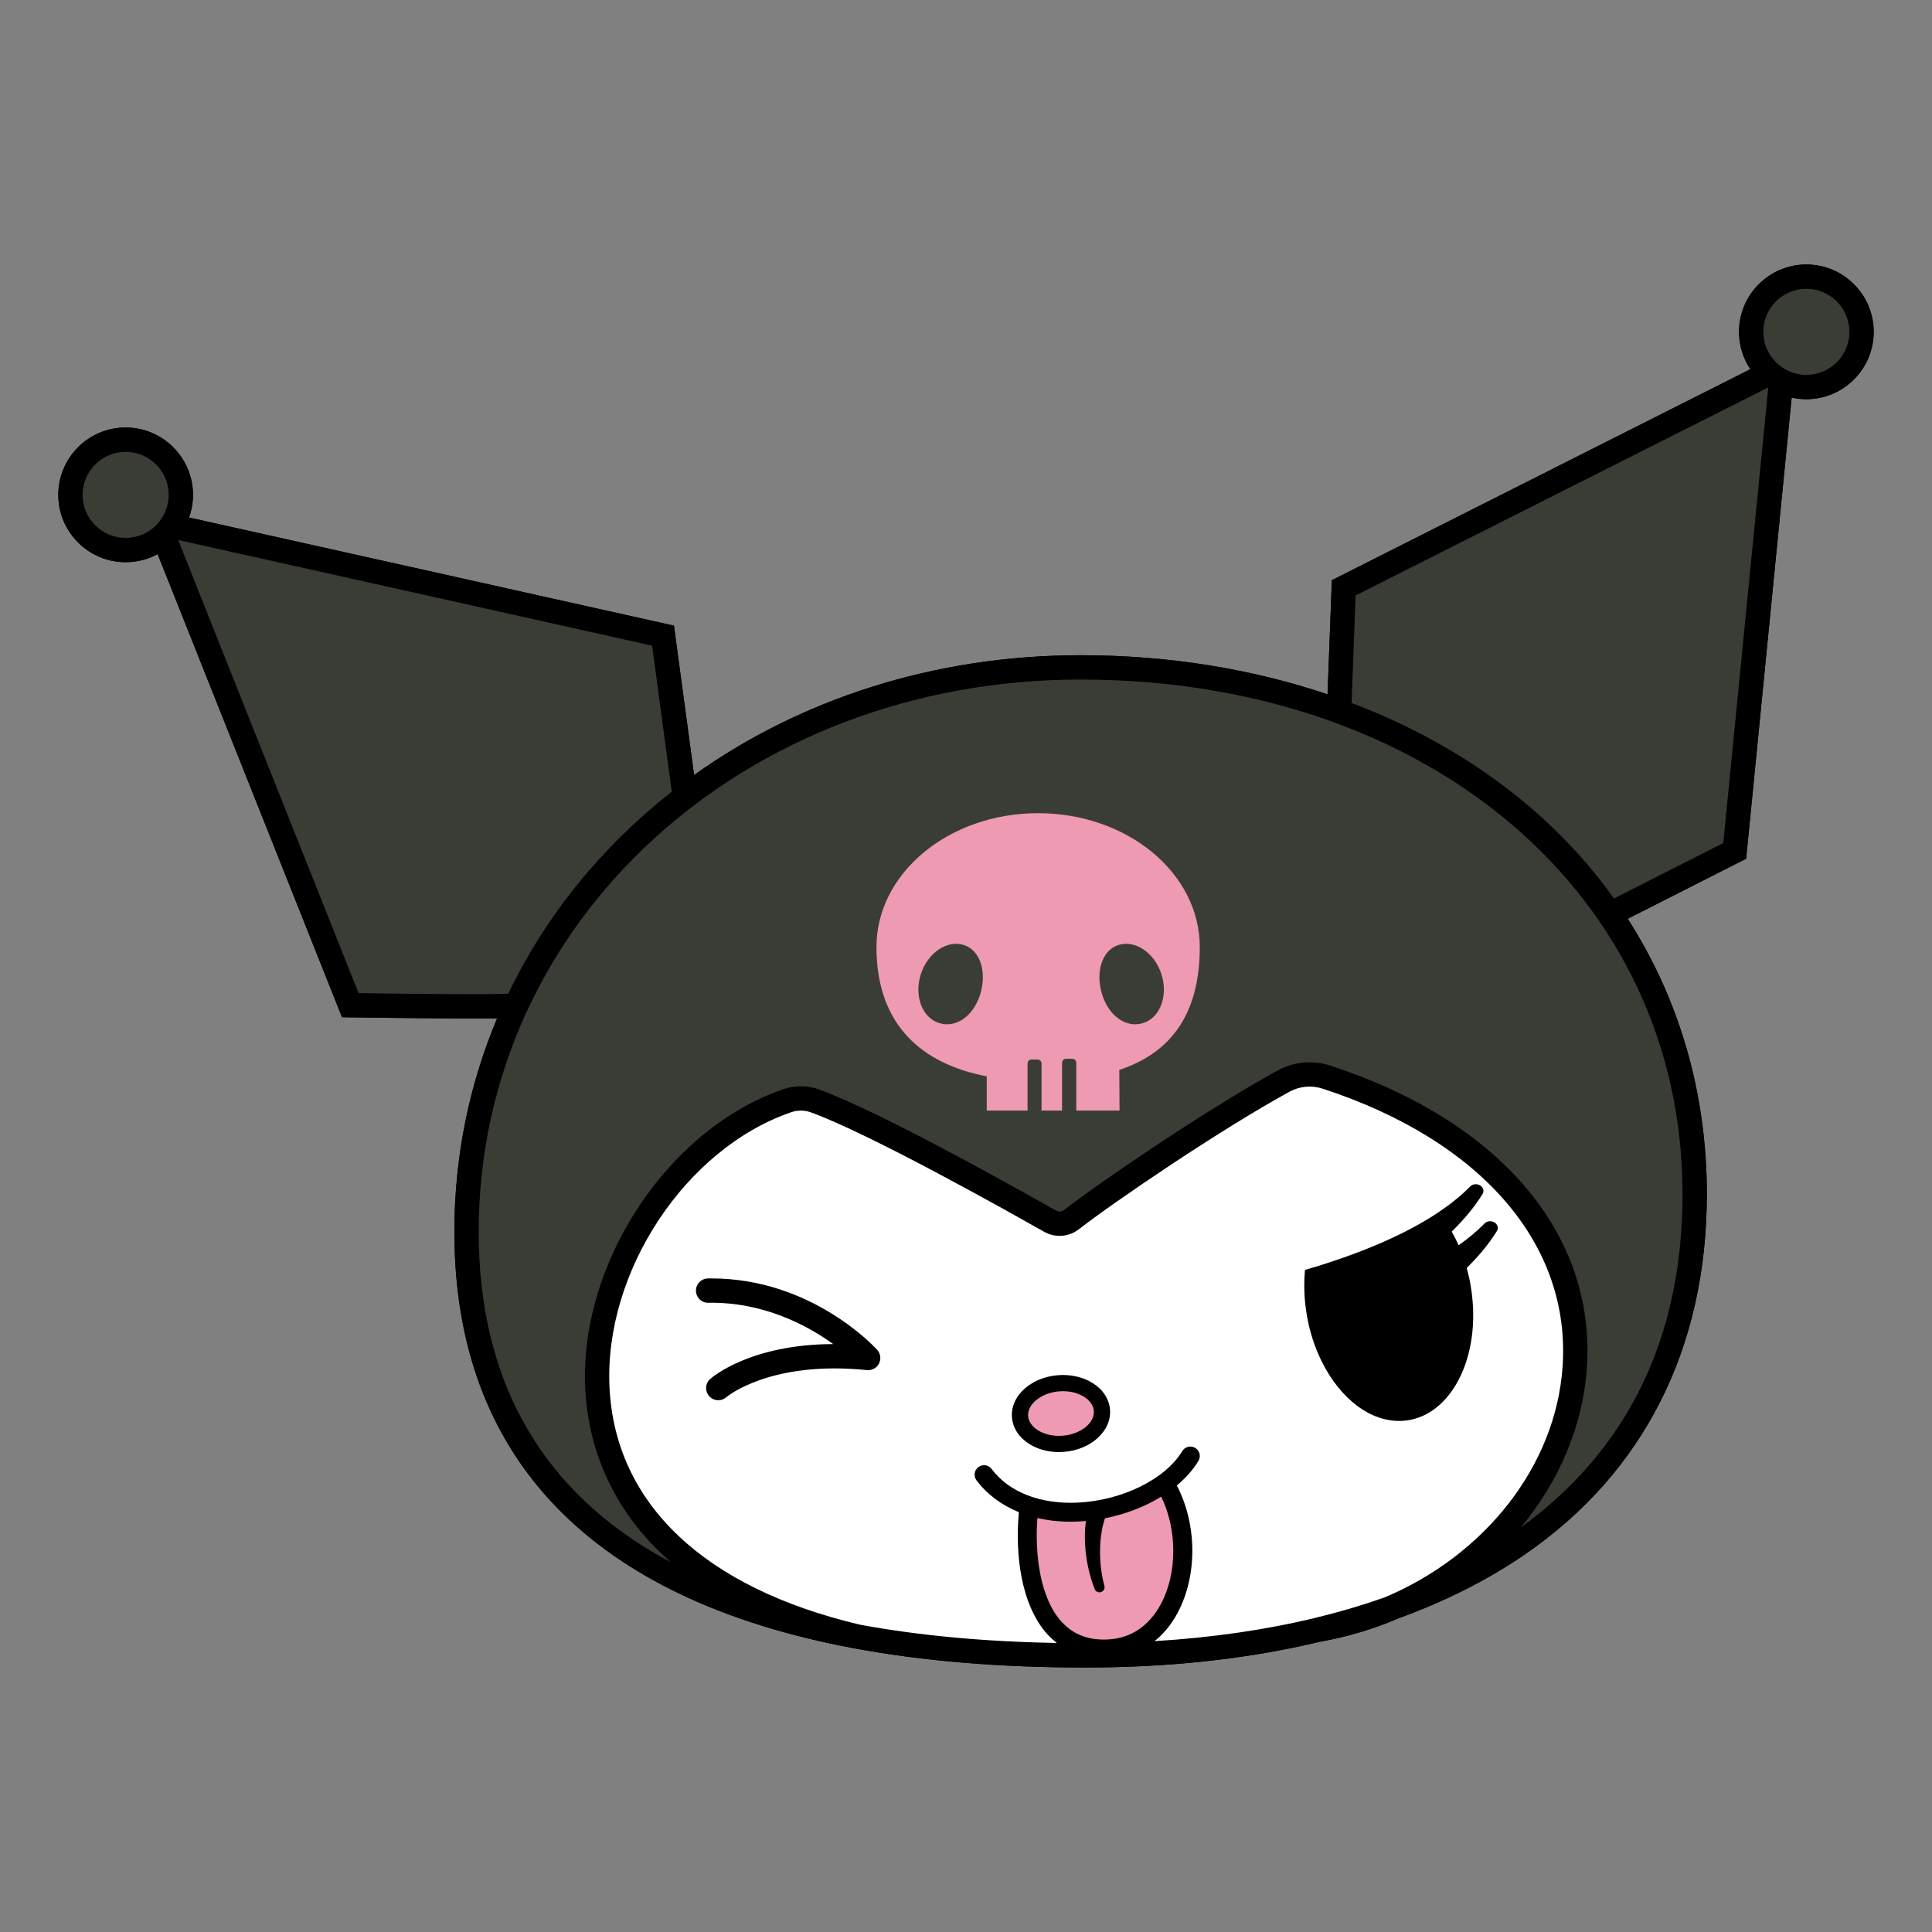 <?xml version="1.0" encoding="utf-8"?>
<!-- Generator: Adobe Illustrator 24.0.1, SVG Export Plug-In . SVG Version: 6.00 Build 0)  -->
<svg version="1.1" id="Layer_1" xmlns="http://www.w3.org/2000/svg" xmlns:xlink="http://www.w3.org/1999/xlink" x="0px" y="0px"
	 viewBox="0 0 500 500" style="enable-background:new 0 0 500 500;" xml:space="preserve">
<rect x="0" y="0" width="500" height="500" fill="#808080" stroke="none"/>
<style type="text/css">
	.st0{fill:#FFFFFF;}
	.st1{fill:#3A3D36;}
	.st2{fill:#EE9AB3;}
</style>
<g>
	<path d="M484.915,85.875c0,9.617-7.818,17.435-17.435,17.435
		c-1.3,0-2.571-0.141-3.796-0.424l-11.783,119.351l-30.65,15.542
		c13.375,20.807,20.477,45.156,20.477,71.228c0,39.843-16.286,72.095-47.096,93.278
		c-9.579,6.575-20.515,12.094-32.628,16.502c-0.008,0.004-0.019,0.005-0.028,0.008
		c-6.44,2.779-13.296,4.833-20.473,6.105l-0-0.001
		c-0.001,0-0.003,0-0.005,0.001c-18.33,4.389-38.703,6.65-60.697,6.65
		c-22.049,0-41.959-1.667-59.657-4.954l-0,0.002
		c-0.014-0.003-0.028-0.007-0.042-0.01
		c-67.991-12.647-103.508-49.294-103.508-107.824c0-19.592,3.9-38.195,11.049-55.187
		c-1.196,0.019-2.6,0.028-4.248,0.028c-3.165,0-7.215-0.028-12.424-0.075
		c-10.578-0.085-21.259-0.245-21.372-0.245l-2.091-0.038L40.79,143.398
		c-2.458,1.338-5.275,2.101-8.27,2.101c-9.617,0-17.435-7.818-17.435-17.426
		c0-9.608,7.818-17.435,17.435-17.435c9.608,0,17.426,7.827,17.426,17.435
		c0,2.053-0.358,4.031-1.017,5.859l125.492,27.984l5.209,38.656
		c27.363-19.507,61.969-30.999,100.032-30.999c22.587,0,44.223,3.485,63.909,10.126
		l1.111-29.548l108.302-54.603c-1.846-2.769-2.929-6.094-2.929-9.674
		c0-9.608,7.818-17.426,17.425-17.426C477.097,68.449,484.915,76.267,484.915,85.875z"/>
	<path d="M282.751,357.911c-2.496-1.554-5.67-2.27-8.948-2.016
		c-3.268,0.254-6.301,1.46-8.515,3.391c-2.402,2.082-3.607,4.757-3.391,7.535
		c0.226,2.769,1.827,5.218,4.521,6.904c2.166,1.347,4.841,2.072,7.639,2.072
		c0.433,0,0.876-0.019,1.309-0.057c6.998-0.546,12.339-5.444,11.906-10.917
		C287.055,362.046,285.444,359.597,282.751,357.911z M275.036,371.56
		c-2.383,0.188-4.653-0.301-6.396-1.394c-1.535-0.961-2.449-2.261-2.562-3.673
		c-0.104-1.413,0.584-2.845,1.959-4.041c1.545-1.338,3.711-2.185,6.094-2.374
		c0.33-0.028,0.659-0.038,0.989-0.038c2.016,0,3.909,0.499,5.407,1.432
		c1.545,0.961,2.449,2.27,2.562,3.683
		C283.335,368.263,279.642,371.202,275.036,371.56z M227.015,349.335
		c0.874,0.966,1.063,2.37,0.475,3.532c-0.587,1.162-1.822,1.834-3.126,1.711
		c-25.106-2.551-36.292,6.927-36.402,7.023c-0.598,0.522-1.34,0.778-2.078,0.778
		c-0.871,0-1.736-0.358-2.356-1.059c-1.146-1.295-1.039-3.265,0.248-4.42
		c0.46-0.413,10.295-8.978,31.861-9.056
		c-6.687-4.828-18.032-10.928-32.327-10.69c-1.728,0.054-3.17-1.357-3.198-3.095
		c-0.029-1.738,1.357-3.17,3.094-3.198c0.313-0.005,0.625-0.007,0.935-0.007
		C209.989,330.855,226.324,348.573,227.015,349.335z M386.938,316.478
		c0.719,0.542,0.893,1.429,0.47,2.103l-0.185,0.291
		c-2.074,3.291-4.699,6.39-7.642,9.277c0.642,2.297,1.114,4.7,1.395,7.186
		c1.948,17.229-6.143,31.727-18.061,32.383
		c-8.194,0.449-16.067-5.762-20.811-15.292c-1.478-2.954-2.645-6.225-3.438-9.713
		c-0.256-1.14-0.468-2.31-0.644-3.497c-0.068-0.494-0.135-0.996-0.193-1.503
		c-0.354-3.131-0.375-6.17-0.104-9.049c6.771-1.981,13.384-4.261,19.684-6.988
		c4.378-1.903,8.603-4.025,12.529-6.435c0.794-0.491,1.574-0.991,2.338-1.507
		c3.021-2.02,5.82-4.239,8.232-6.701c0.68-0.691,1.896-0.75,2.72-0.13
		c0.711,0.541,0.885,1.428,0.462,2.102l-0.185,0.291
		c-2.115,3.35-4.787,6.5-7.802,9.435c0.644,1.133,1.24,2.316,1.78,3.55
		c2.459-1.742,4.738-3.621,6.743-5.671
		C384.906,315.917,386.122,315.859,386.938,316.478z M467.48,68.449
		c-9.608,0-17.425,7.818-17.425,17.426c0,3.579,1.083,6.904,2.929,9.674
		l-108.302,54.603l-1.111,29.548c-19.686-6.641-41.322-10.126-63.909-10.126
		c-38.063,0-72.669,11.491-100.032,30.999l-5.209-38.656L48.928,133.932
		c0.659-1.827,1.017-3.805,1.017-5.859c0-9.608-7.818-17.435-17.426-17.435
		c-9.617,0-17.435,7.827-17.435,17.435c0,9.608,7.818,17.426,17.435,17.426
		c2.995,0,5.812-0.763,8.27-2.101l47.718,119.85l2.091,0.038
		c0.113,0,10.794,0.16,21.372,0.245c5.209,0.047,9.259,0.075,12.424,0.075
		c1.648,0,3.052-0.009,4.248-0.028c-7.149,16.992-11.049,35.595-11.049,55.187
		c0,58.529,35.517,95.176,103.508,107.824c0.014,0.003,0.028,0.007,0.042,0.01
		l0-0.002c17.698,3.287,37.608,4.954,59.657,4.954
		c21.994,0,42.368-2.261,60.697-6.65c0.001-0,0.003-0,0.005-0.001
		l0,0.001c7.176-1.272,14.032-3.326,20.473-6.105
		c0.009-0.003,0.02-0.004,0.028-0.008c12.113-4.408,23.049-9.928,32.628-16.502
		c30.81-21.184,47.096-53.435,47.096-93.278c0-26.072-7.102-50.421-20.477-71.228
		l30.65-15.542l11.783-119.351c1.224,0.283,2.496,0.424,3.796,0.424
		c9.617,0,17.435-7.818,17.435-17.435C484.915,76.267,477.097,68.449,467.48,68.449z
		 M42.711,132.547c-0.895,2.044-2.392,3.768-4.267,4.945
		c-1.714,1.093-3.749,1.714-5.925,1.714c-6.141,0-11.143-4.992-11.143-11.133
		c0-6.141,5.002-11.134,11.143-11.134c6.141,0,11.134,4.992,11.134,11.134
		C43.653,129.665,43.314,131.181,42.711,132.547z M92.803,257.022l-46.691-117.269
		l122.657,27.344l5.077,37.799c-18.047,14.157-32.562,31.959-42.32,52.286
		C125.958,257.408,106.348,257.229,92.803,257.022z M130.904,258.482
		c-0.047,0.113-0.104,0.226-0.151,0.33l-0.028-0.009
		C130.781,258.689,130.838,258.586,130.904,258.482z M286.486,424.304
		c-4.897,0.189-8.739-1.308-11.721-4.565c-5.719-6.242-6.97-17.789-6.288-26.88
		c2.698,0.626,5.577,0.959,8.597,0.959c0.699,0,1.407-0.017,2.12-0.052
		c0.617-0.03,1.23-0.085,1.842-0.139c-0.099,0.728-0.177,1.457-0.207,2.186
		c-0.11,1.777-0.076,3.546,0.097,5.289c0.164,1.744,0.435,3.465,0.833,5.153
		c0.401,1.702,0.876,3.315,1.552,5.007c0.246,0.617,0.922,0.964,1.578,0.785
		c0.705-0.193,1.121-0.92,0.928-1.626l-0.022-0.08
		c-0.396-1.451-0.695-3.079-0.875-4.645c-0.189-1.581-0.257-3.171-0.226-4.745
		c0.021-1.574,0.17-3.134,0.44-4.655c0.176-1.154,0.475-2.272,0.815-3.367
		c5.348-1.05,10.355-2.994,14.572-5.595c4.145,8.486,4.206,19.755-0.075,27.768
		C298.289,419.141,294.115,424.018,286.486,424.304z M358.301,413.423
		c-5.698,2.007-11.664,3.773-17.891,5.279c-0.002,0-0.004,0.001-0.006,0.001
		l0,0c-12.838,3.099-26.75,5.124-41.566,6.019
		c-0.009,0.001-0.017,0.001-0.026,0.001c2.347-1.889,4.362-4.339,5.953-7.316
		c5.186-9.708,5.034-22.945-0.204-32.968c2.284-1.911,4.196-4.045,5.596-6.356
		c0.701-1.156,0.331-2.661-0.826-3.361c-1.157-0.701-2.661-0.332-3.362,0.826
		c-4.412,7.284-15.521,12.765-27.015,13.327
		c-9.689,0.472-17.823-2.699-22.317-8.704c-0.81-1.083-2.344-1.302-3.426-0.494
		c-1.083,0.81-1.303,2.344-0.494,3.426c2.726,3.643,6.488,6.426,10.968,8.245
		c-1.006,10.655,0.449,24.034,7.47,31.697c0.734,0.801,1.524,1.502,2.344,2.148
		c-0.015-0-0.031-0-0.046-0c-18.603-0.32-35.586-1.903-50.864-4.719
		c-0-0-0.001-0-0.001-0l0-0.001
		c-40.342-9.52-63.371-31.324-64.845-61.396
		c-1.466-29.905,19.655-61.871,47.081-71.256c1.62-0.554,3.408-0.534,5.035,0.056
		c15.1,5.483,50,25.034,60.338,30.896c2.886,1.635,6.438,1.372,9.052-0.671
		c8.446-6.6,36.235-25.59,54.482-35.576c2.6-1.423,5.721-1.708,8.561-0.781
		c41.105,13.414,64.32,40.333,62.1,72.009
		C402.584,379.563,384.131,402.576,358.301,413.423z M435.436,309.007
		c0,37.102-14.072,66.113-41.84,86.299c-0.014,0.01-0.029,0.02-0.043,0.031
		c10.048-12.054,16.091-26.478,17.119-41.141
		c2.435-34.744-22.397-64.065-66.425-78.432c-4.484-1.464-9.418-1.012-13.536,1.243
		c-18.521,10.136-46.751,29.43-55.335,36.137
		c-0.6,0.468-1.413,0.529-2.072,0.155
		c-10.445-5.923-45.733-25.687-61.294-31.337c-2.971-1.078-6.246-1.112-9.221-0.095
		c-29.897,10.231-52.923,45.006-51.33,77.519
		c0.588,11.992,4.835,29.868,22.215,44.955c-0.005-0.004-0.011-0.005-0.016-0.011
		c-1.516-0.801-2.995-1.63-4.436-2.477
		c-30.085-17.736-45.335-45.693-45.335-83.087c0-80.129,68.421-142.899,155.775-142.899
		C369.925,175.866,435.436,231.863,435.436,309.007z M445.976,218.187l-28.286,14.336
		c-6.546-9.174-14.383-17.586-23.407-25.065
		c-12.895-10.681-27.937-19.262-44.496-25.535l1.045-27.824l106.795-53.84
		L445.976,218.187z M467.48,97.018c-1.102,0-2.166-0.16-3.165-0.462
		c-2.27-0.669-4.239-2.053-5.633-3.881c-1.469-1.884-2.336-4.239-2.336-6.801
		c0-6.141,4.992-11.133,11.133-11.133s11.143,4.992,11.143,11.133
		C478.623,92.016,473.621,97.018,467.48,97.018z"/>
	<path class="st0" d="M342.293,281.745c-2.84-0.927-5.961-0.642-8.561,0.781
		c-18.247,9.986-46.036,28.976-54.482,35.576c-2.615,2.043-6.167,2.306-9.052,0.671
		c-10.337-5.861-45.238-25.413-60.338-30.896c-1.627-0.591-3.415-0.61-5.035-0.056
		c-27.426,9.385-48.547,41.351-47.081,71.256
		c1.474,30.072,24.503,51.876,64.845,61.396l-0,0.001
		c0,0,0.001,0,0.001,0c15.278,2.816,32.261,4.399,50.864,4.719
		c0.015,0,0.031,0,0.046,0c-0.82-0.646-1.61-1.346-2.344-2.148
		c-7.021-7.664-8.476-21.042-7.47-31.697c-4.48-1.819-8.241-4.602-10.968-8.245
		c-0.81-1.083-0.589-2.616,0.494-3.426c1.082-0.808,2.616-0.589,3.426,0.494
		c4.494,6.006,12.628,9.176,22.317,8.704c11.494-0.562,22.603-6.042,27.015-13.327
		c0.7-1.158,2.205-1.527,3.362-0.826c1.156,0.7,1.526,2.205,0.826,3.361
		c-1.4,2.311-3.312,4.445-5.596,6.356c5.238,10.023,5.39,23.26,0.204,32.968
		c-1.591,2.978-3.606,5.427-5.953,7.316c0.009-0.001,0.017-0.001,0.026-0.001
		c14.816-0.895,28.728-2.92,41.566-6.019l-0-0
		c0.002-0,0.004-0.001,0.006-0.001c6.227-1.505,12.193-3.272,17.891-5.279
		c25.831-10.847,44.283-33.86,46.092-59.668
		C406.613,322.079,383.398,295.159,342.293,281.745z M227.49,352.868
		c-0.587,1.162-1.822,1.834-3.126,1.711c-25.106-2.551-36.292,6.927-36.402,7.023
		c-0.598,0.522-1.34,0.778-2.078,0.778c-0.871,0-1.736-0.358-2.356-1.059
		c-1.146-1.295-1.039-3.265,0.248-4.42c0.46-0.413,10.295-8.978,31.861-9.056
		c-6.687-4.828-18.032-10.928-32.327-10.69c-1.728,0.054-3.17-1.357-3.198-3.095
		c-0.029-1.738,1.357-3.17,3.094-3.198c0.313-0.005,0.625-0.007,0.935-0.007
		c25.849,0,42.184,17.718,42.874,18.481
		C227.889,350.301,228.078,351.705,227.49,352.868z M275.366,375.742
		c-0.433,0.038-0.876,0.057-1.309,0.057c-2.797,0-5.473-0.725-7.639-2.072
		c-2.694-1.686-4.295-4.135-4.521-6.904c-0.217-2.779,0.989-5.454,3.391-7.535
		c2.214-1.931,5.247-3.137,8.515-3.391c3.278-0.254,6.452,0.461,8.948,2.016
		c2.694,1.686,4.305,4.135,4.521,6.914
		C287.705,370.297,282.364,375.195,275.366,375.742z M387.408,318.581l-0.185,0.291
		c-2.074,3.291-4.699,6.39-7.642,9.277c0.642,2.297,1.114,4.7,1.395,7.186
		c1.948,17.229-6.143,31.727-18.061,32.383
		c-8.194,0.449-16.067-5.762-20.811-15.292c-1.478-2.954-2.645-6.225-3.438-9.713
		c-0.256-1.14-0.468-2.31-0.644-3.497c-0.068-0.494-0.135-0.996-0.193-1.503
		c-0.354-3.131-0.375-6.17-0.104-9.049c6.771-1.981,13.384-4.261,19.684-6.988
		c4.378-1.903,8.603-4.025,12.529-6.435c0.794-0.491,1.574-0.991,2.338-1.507
		c3.021-2.02,5.82-4.239,8.232-6.701c0.68-0.691,1.896-0.75,2.72-0.13
		c0.711,0.541,0.885,1.428,0.462,2.102l-0.185,0.291
		c-2.115,3.35-4.787,6.5-7.802,9.435c0.644,1.133,1.24,2.316,1.78,3.55
		c2.459-1.742,4.738-3.621,6.743-5.671c0.68-0.691,1.896-0.75,2.712-0.13
		C387.657,317.02,387.831,317.907,387.408,318.581z"/>
	<path class="st1" d="M130.753,258.812l-0.028-0.009c0.057-0.113,0.113-0.217,0.179-0.32
		C130.856,258.595,130.8,258.708,130.753,258.812z M32.52,116.94
		c-6.141,0-11.143,4.992-11.143,11.134c0,6.141,5.002,11.133,11.143,11.133
		c2.176,0,4.21-0.622,5.925-1.714c1.874-1.177,3.372-2.901,4.267-4.945
		c0.603-1.366,0.942-2.882,0.942-4.474
		C43.653,121.932,38.661,116.94,32.52,116.94z M173.846,204.896l-5.077-37.799
		L46.112,139.753l46.691,117.269c13.545,0.207,33.156,0.386,38.722,0.16
		C141.284,236.855,155.798,219.053,173.846,204.896z M349.787,181.923
		c16.559,6.273,31.601,14.854,44.496,25.535c9.024,7.479,16.86,15.89,23.407,25.065
		l28.286-14.336l11.652-117.928l-106.795,53.84L349.787,181.923z M467.48,74.742
		c-6.141,0-11.133,4.992-11.133,11.133c0,2.562,0.867,4.917,2.336,6.801
		c1.394,1.827,3.363,3.212,5.633,3.881c0.998,0.301,2.063,0.462,3.165,0.462
		c6.141,0,11.143-5.002,11.143-11.143C478.623,79.734,473.621,74.742,467.48,74.742z
		 M279.661,175.866c-87.354,0-155.775,62.77-155.775,142.899
		c0,37.394,15.25,65.35,45.335,83.087c1.441,0.848,2.92,1.677,4.436,2.477
		c0.005,0.005,0.011,0.007,0.016,0.011c-17.38-15.087-21.627-32.963-22.215-44.955
		c-1.594-32.513,21.432-67.288,51.33-77.519c2.975-1.017,6.249-0.983,9.221,0.095
		c15.561,5.651,50.849,25.414,61.294,31.337c0.659,0.373,1.473,0.313,2.072-0.155
		c8.584-6.708,36.815-26.001,55.335-36.137c4.118-2.255,9.052-2.706,13.536-1.243
		c44.028,14.367,68.86,43.688,66.425,78.432
		c-1.028,14.663-7.07,29.087-17.119,41.141c0.014-0.01,0.029-0.02,0.043-0.031
		c27.768-20.185,41.84-49.197,41.84-86.299
		C435.436,231.863,369.925,175.866,279.661,175.866z"/>
	<path class="st2" d="M268.641,370.165c-1.535-0.961-2.449-2.261-2.562-3.673
		c-0.104-1.413,0.584-2.845,1.959-4.041c1.545-1.338,3.711-2.185,6.094-2.374
		c0.33-0.028,0.659-0.038,0.989-0.038c2.016,0,3.909,0.499,5.407,1.432
		c1.545,0.961,2.449,2.27,2.562,3.683c0.245,3.108-3.448,6.047-8.053,6.405
		C272.653,371.748,270.383,371.258,268.641,370.165z M285.951,392.928
		c-0.339,1.095-0.639,2.213-0.815,3.367c-0.27,1.521-0.42,3.081-0.44,4.655
		c-0.031,1.573,0.037,3.163,0.226,4.745c0.181,1.566,0.479,3.194,0.875,4.645
		l0.022,0.08c0.193,0.705-0.223,1.433-0.928,1.626
		c-0.656,0.179-1.332-0.168-1.578-0.785c-0.677-1.692-1.152-3.305-1.552-5.007
		c-0.398-1.687-0.67-3.409-0.833-5.153c-0.173-1.743-0.207-3.512-0.097-5.289
		c0.03-0.729,0.108-1.458,0.207-2.186c-0.613,0.054-1.225,0.109-1.842,0.139
		c-0.713,0.035-1.421,0.052-2.12,0.052c-3.021,0-5.899-0.333-8.597-0.959
		c-0.682,9.091,0.569,20.638,6.288,26.88c2.983,3.257,6.824,4.754,11.721,4.565
		c7.629-0.286,11.803-5.162,13.961-9.203c4.28-8.013,4.22-19.282,0.075-27.768
		C296.305,389.934,291.298,391.878,285.951,392.928z M265.928,275.248v12.16h-10.559
		v-8.854c-16.587-3.174-28.54-13.112-28.54-33.466
		c0-19.13,18.725-34.634,41.831-34.634c23.115,0,41.84,15.504,41.84,34.634
		c0,18.386-8.374,27.674-20.826,31.809l0.057,10.512h-11.19v-12.339
		c0-0.584-0.462-1.055-1.046-1.055h-1.592c-0.584,0-1.046,0.471-1.046,1.055
		v12.339h-5.303v-12.16c0-0.584-0.471-1.055-1.046-1.055h-1.535
		C266.399,274.193,265.928,274.664,265.928,275.248z M285.265,257.484
		c1.799,5.567,6.273,8.675,10.644,7.262c4.37-1.413,6.462-7.074,4.662-12.641
		s-6.81-8.939-11.181-7.526C285.021,245.992,283.466,251.917,285.265,257.484z
		 M249.501,244.579c-4.37-1.413-9.382,1.959-11.181,7.526
		s0.292,11.228,4.663,12.641c4.37,1.413,8.845-1.695,10.644-7.262
		C255.425,251.917,253.871,245.992,249.501,244.579z"/>
</g>
</svg>
